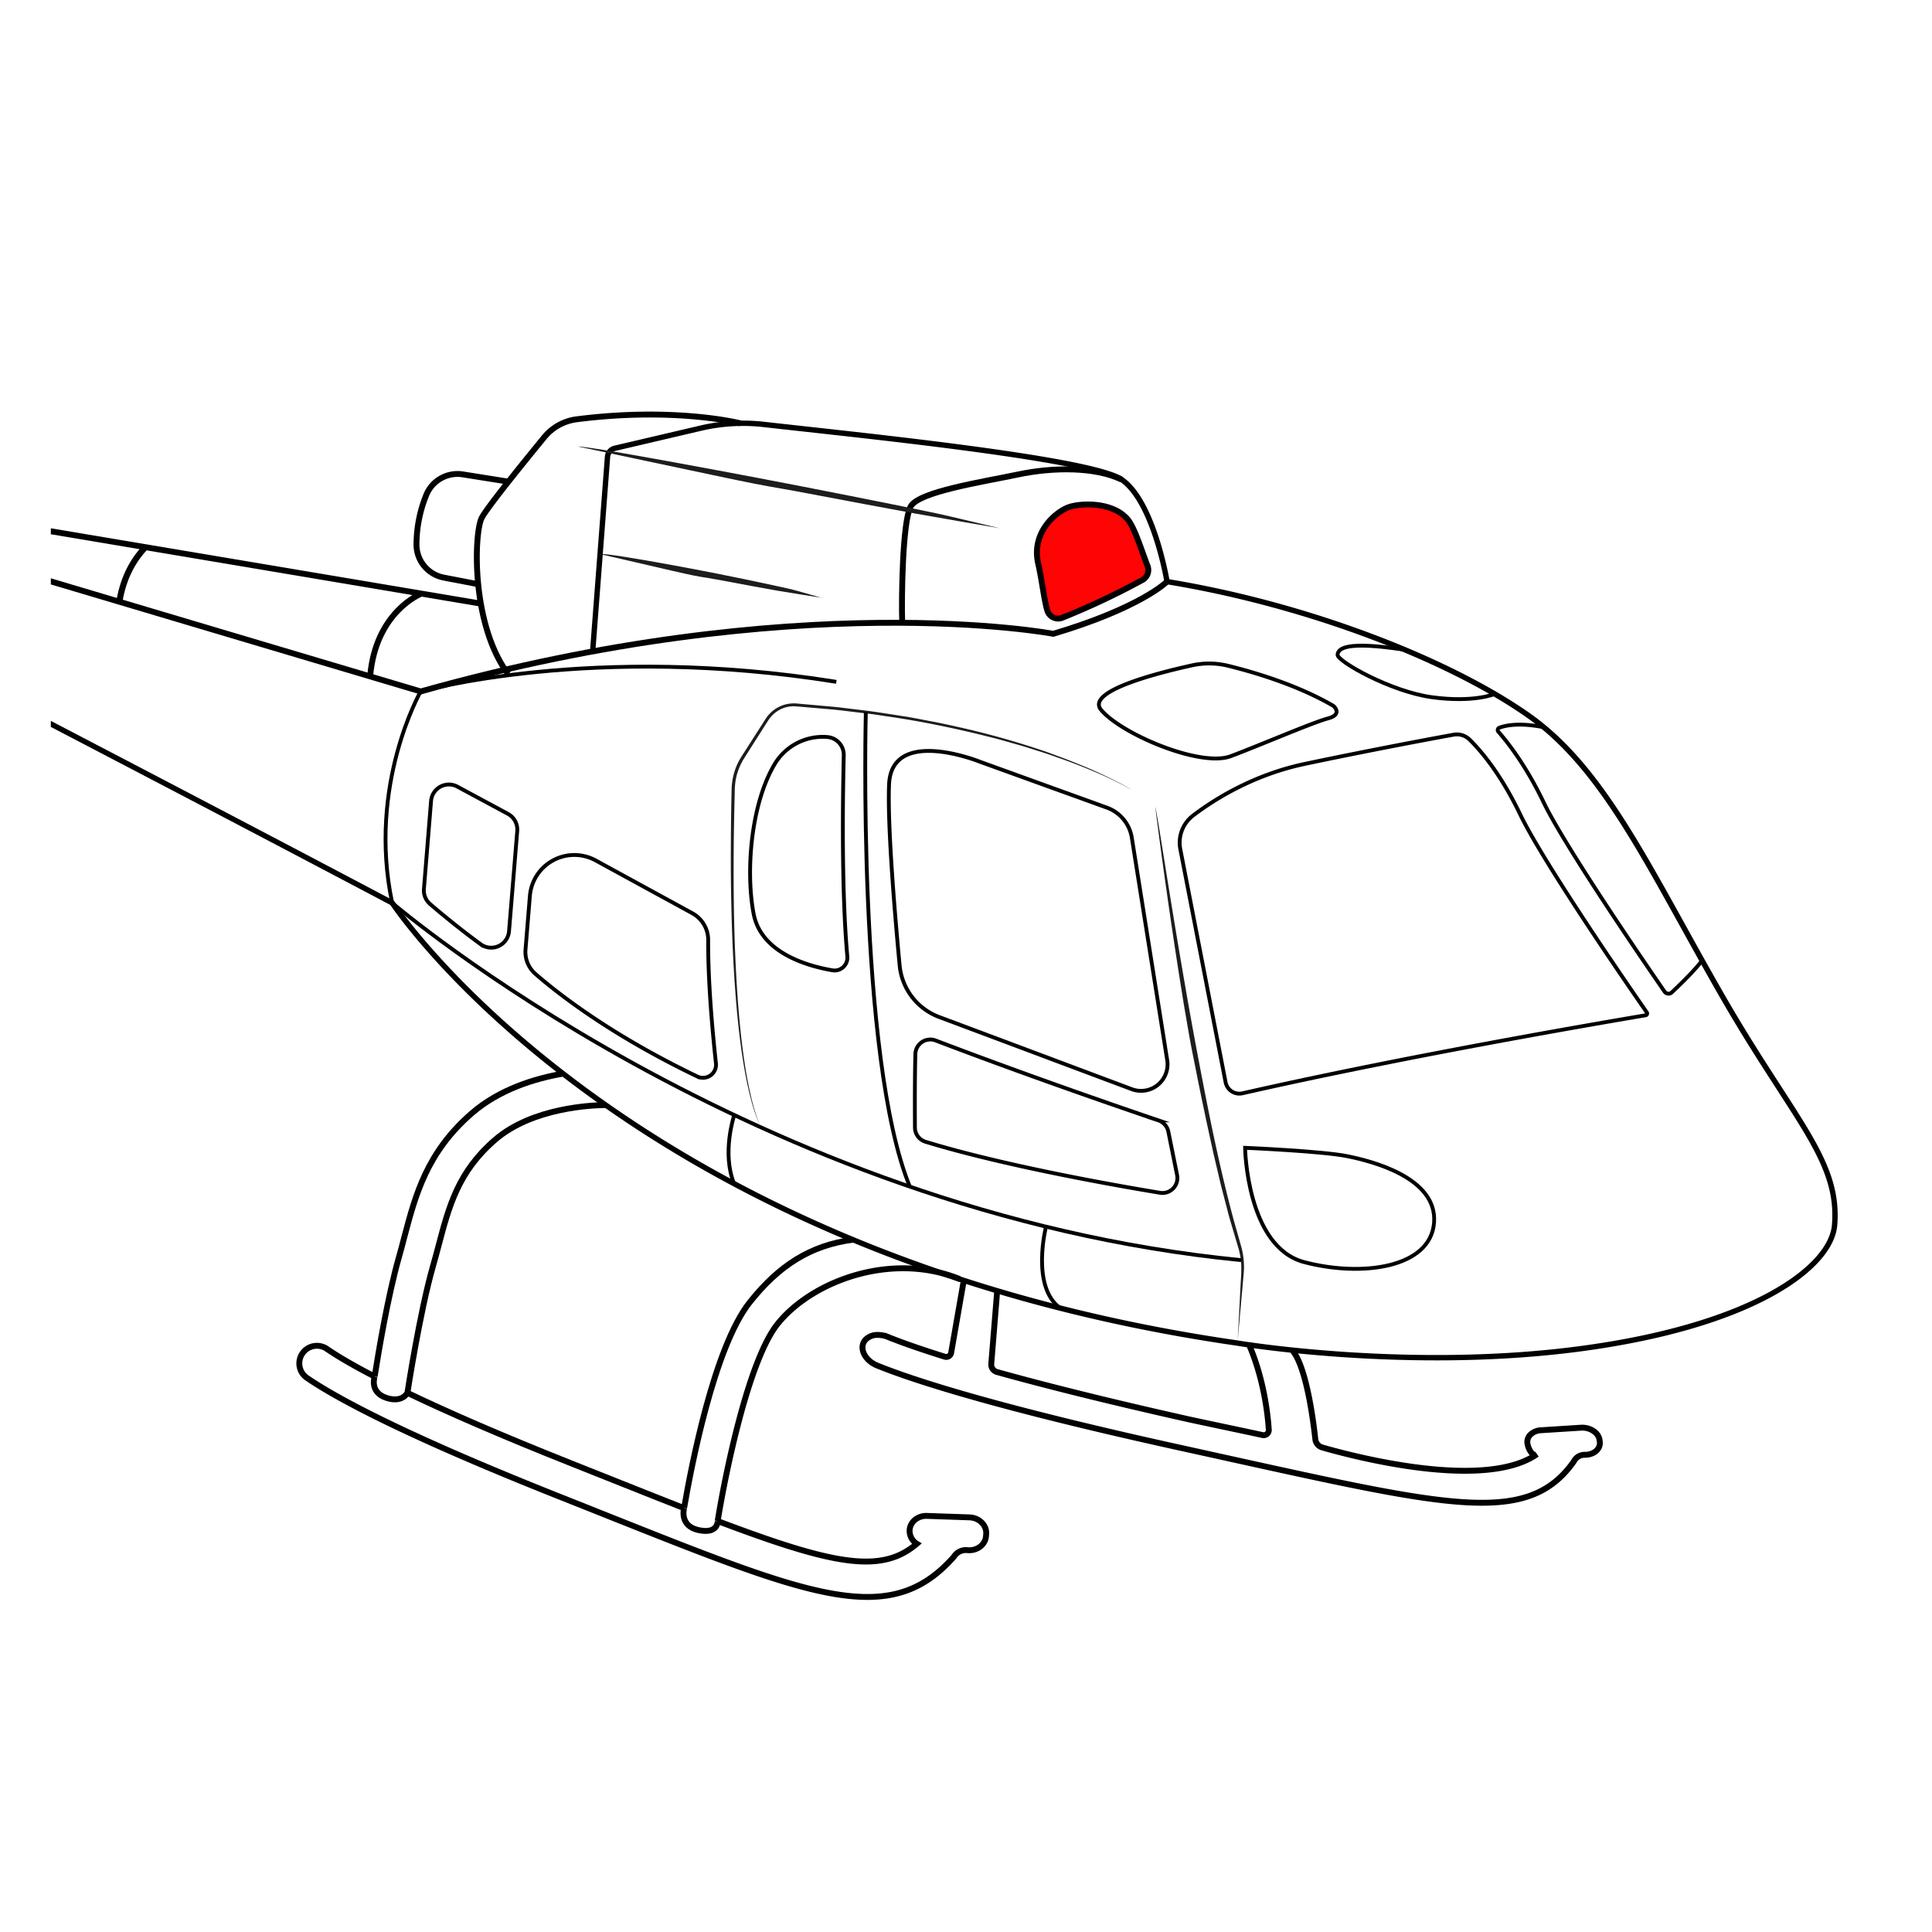 <svg viewBox="0 0 1080 1080" xmlns:xlink="http://www.w3.org/1999/xlink" xmlns="http://www.w3.org/2000/svg" data-name="Capa 1" id="Capa_1"><defs><style>.cls-1,.cls-4,.cls-5,.cls-7,.cls-8{fill:none;}.cls-2{clip-path:url(#clip-path);}.cls-3{fill:#ff0404;}.cls-4,.cls-5,.cls-7,.cls-8{stroke:#000;stroke-miterlimit:10;}.cls-4{stroke-width:3px;}.cls-5{stroke-width:3.29px;}.cls-6{fill:#1d1d1d;}.cls-7{stroke-width:3.42px;}.cls-8{stroke-width:2.14px;}</style><clipPath id="clip-path"><rect height="1023.16" width="1023.16" y="28.42" x="28.42" class="cls-1"></rect></clipPath></defs><g class="cls-2"><path d="M593.86,345.32a420.66,420.66,0,0,0,44.77-21.11,6.35,6.35,0,0,0,2.84-7.9c-3.11-7.78-7.27-22-11.59-26.56-9.12-9.72-26.7-8.3-32.43-6.25-7.17,2.58-21.08,14-17.1,31.55,2.27,10,3.21,19.89,5.09,26.21A6.32,6.32,0,0,0,593.86,345.32Z" class="cls-3"></path><path d="M-189.63,291.35s258,133.56,408.86,213.37c0,0,128.81,196.25,472,246,0,0,95.27,16.13,192.09,3.25s140.29-45.54,142.23-69.12c3-36.6-23.45-59.38-63.52-129.28S897.32,430.38,854.82,400.25s-121.09-61.8-202.44-75.13c0,0-7.33-44.48-25.3-57-17.29-12-151.08-25.26-199.82-30.83a104,104,0,0,0-35.31,2L343.7,250.59a5.3,5.3,0,0,0-4.09,4.76l-8.33,109.08" class="cls-4"></path><line y2="337.43" x2="268.79" y1="270.52" x1="-128.8" class="cls-5"></line><path d="M413.94,236.65s-36.37-9.33-91.55-2.27a28,28,0,0,0-18.11,10c-11,13.44-31.7,38.91-34.93,45-4.43,8.38-6.12,59.45,14.7,87.38" class="cls-5"></path><path d="M652.38,325.12s-14.3,14.49-63.59,29.18c0,0-142.67-27.09-353.63,32.23L-129.41,278" class="cls-5"></path><path d="M209.43,769.5c1.91-12.22,7.37-45.08,13.65-67,1.06-3.7,2.06-7.51,3-11.19,6.16-23.24,12.51-47.29,37.84-69.15,15.41-13.29,35.19-19.3,50.83-22" class="cls-5"></path><path d="M227.75,778.62h0c.07-.42,6.93-45.17,14.24-70.66,1.13-3.91,2.16-7.81,3.16-11.59,5.87-22.21,10.94-41.39,31.65-59.26,20.93-18.07,54.36-19.31,61.81-19.37" class="cls-5"></path><path d="M401.19,850.26c4.29-26.58,17.14-89.49,33.35-110,17.28-21.81,56-38,92.16-28.51a82.23,82.23,0,0,1,9.63,3.19l.11,0" class="cls-5"></path><path d="M476.8,693c-23.69,3.13-41.32,14.34-57.7,35-19.91,25.16-32.77,92.21-36.68,115" class="cls-5"></path><path d="M227.75,778.62h0c21.37,10.25,51.44,23.5,93.51,40.18q13.53,5.36,25.81,10.27c12.78,5.09,24.51,9.76,35.33,14" class="cls-5"></path><path d="M627.08,268.13c-14.82-7.14-38.14-7.08-58.06-2.88s-55.54,9.57-60,17.95-5.18,50.68-4.68,64.94" class="cls-5"></path><path d="M593.86,345.32a420.66,420.66,0,0,0,44.77-21.11,6.35,6.35,0,0,0,2.84-7.9c-3.11-7.78-7.27-22-11.59-26.56-9.12-9.72-26.7-8.3-32.43-6.25-7.17,2.58-21.08,14-17.1,31.55,2.27,10,3.21,19.89,5.09,26.21A6.32,6.32,0,0,0,593.86,345.32Z" class="cls-5"></path><path d="M558.75,295.26c-14.06-2.44-28.14-4.77-48-8.35-16-2.88-39-7.29-58.75-11-5.26-1-11.16-2.09-14.39-2.64-11.67-2-17.37-3.09-38.86-7.64-25.7-5.43-50.75-10.75-75.9-16.08,5.71.15,37.41,5.75,77.81,13.28,27.58,5.14,63.15,12,104.25,20.31,11.58,2.35,21.6,4.4,27,5.72,6.84,1.67,15.52,3.7,26.85,6.39" class="cls-6"></path><path d="M459.8,334.22c-7.44-1.18-14.92-2.26-25.42-4.06-8.46-1.45-20.62-3.79-31.05-5.72-2.78-.51-5.9-1.09-7.61-1.35-6.18-.94-9.19-1.54-20.5-4.15L335.3,309.7c3.12-.35,19.9,2.42,41.26,6.33,14.57,2.67,33.35,6.31,55,11,6.1,1.3,11.38,2.46,14.19,3.29,3.58,1,8.12,2.29,14.05,4" class="cls-6"></path><path d="M235.56,331.84s-25.56,9.83-28.65,46.28" class="cls-5"></path><path d="M66.73,336.37c2.36-14.75,8.82-24.5,14.54-30.5" class="cls-7"></path><path d="M812.5,410.71a10.16,10.16,0,0,1,9,2.73c5.85,5.72,17.17,18.65,28.27,41.77,9.46,19.69,39.09,65,70.85,110.8a1,1,0,0,1-.64,1.52C905.47,570,790.17,589.4,694.56,611.16a7.85,7.85,0,0,1-9.44-6.16L659.8,474.69a19.07,19.07,0,0,1,7.14-18.81c11.59-8.82,33.47-22.74,62.45-28.85C764.66,419.59,799.86,413,812.5,410.71Z" class="cls-8"></path><path d="M863,406.55c-14-2.81-21.75-.95-24.91.27a1.37,1.37,0,0,0-.52,2.18c7,8,16.37,20.84,25.48,39.81,8.37,17.43,36.45,60.58,67.45,105.51a2.68,2.68,0,0,0,4.05.43c4.18-3.93,13-12.43,16.88-17.81" class="cls-8"></path><path d="M209.43,769.5s-3,8.54,6.19,11.79,12.13-2.67,12.13-2.67" class="cls-5"></path><path d="M382.42,843s-2.91,10,8.13,12.35,10.64-5.12,10.64-5.12" class="cls-5"></path><path d="M209.43,769.5c-14-7.26-22.21-12.35-26.93-15.62a9.84,9.84,0,0,0-11.2,16.17c15.11,10.45,52.29,31.23,142.71,67.07q13.5,5.36,25.79,10.26c64.82,25.81,106.76,42.53,137.36,45,23.49,1.92,40.3-4.53,55.63-21.65.24-.27.47-.55.68-.84a7.86,7.86,0,0,1,6.93-3.38l.57.05c5.26.43,9.83-3.07,10.22-7.82l.09-1.13c.41-4.91-3.84-9.19-9.3-9.39l-23.78-.82a10,10,0,0,0-6.48,2,8.24,8.24,0,0,0-3.2,5.48,8.45,8.45,0,0,0,4,8.09C492.8,879.84,466.44,875,401.19,850.28h0" class="cls-5"></path><path d="M557.44,721.56,555,751.65s-.53,6.52-.88,10.76a4.36,4.36,0,0,0,3.19,4.55c25.57,7.13,60,15.84,105.69,26.11,9,2,31.54,6.69,42.81,9.15a2.85,2.85,0,0,0,3.45-3c-.54-8.23-2.7-28.6-11.38-48.33" class="cls-5"></path><path d="M538.76,715.77l-7.06,40.45a2.79,2.79,0,0,1-3.59,2.18c-15.78-4.93-25.68-8.59-31.64-11a14.86,14.86,0,0,0-5.82-1.17,9.21,9.21,0,0,0-6.88,2.73c-3.87,4.32-.55,11.49,6.62,14.39,20.11,8.17,66.74,23.41,170.53,46.21q15,3.3,28.55,6.3C759.23,831.23,802.92,840.9,832.11,840c22.2-.65,36.48-7.39,47.39-22.64a8.35,8.35,0,0,0,.47-.74,6.66,6.66,0,0,1,5.78-3.38h.54c4.93-.13,8.52-3.39,8-7.31l-.12-.93c-.53-4.07-5.27-7.23-10.38-6.91l-22.4,1.43a9.06,9.06,0,0,0-5.68,2.27,5.73,5.73,0,0,0-1.91,4.82c.28,2.71,2.78,8.11,5.39,6.29C829.67,833.55,756,814,739.11,809.12a5.32,5.32,0,0,1-3.83-4.56c-1.12-10.33-5-40.42-12.78-49.61" class="cls-5"></path><path d="M284.21,269.24l-25.5-4.05A18.81,18.81,0,0,0,238.3,276.7a73.93,73.93,0,0,0-5.48,27.87,18.79,18.79,0,0,0,15.27,18.31l19.22,3.7" class="cls-5"></path><path d="M691.79,750.78c.48-9,1-18.07,1.47-28q.19-3.74.41-7.66a72.16,72.16,0,0,0,.19-8.1,42.53,42.53,0,0,0-1.33-8.48c-.85-2.85-1.72-5.8-2.63-8.86-.73-2.47-1.5-5.08-2.31-7.8s-1.49-5.59-2.27-8.54-1.57-6-2.37-9.07-1.5-6.28-2.27-9.49l-2.3-9.73c-.71-3.27-1.43-6.56-2.15-9.83l-2.12-9.74c-.66-3.23-1.32-6.42-2-9.54-.68-3.32-1.4-6.85-2.06-10.06s-1.21-6.1-1.61-8.14c-1.48-7.36-2.62-12.84-3.85-19.94-.62-3.55-1.3-7.49-2.13-12.27s-1.69-10.39-2.81-17.27c-2.6-16.46-5.05-32.74-7.35-48.94s-4.49-32.34-6.52-48.52c1.66,7,7.55,47.39,16.46,98.72,3,17.53,6.68,37.57,11,59.72s9.36,46.4,16.2,72c1,3.59,2,7.07,2.93,10.36.47,1.65.92,3.26,1.36,4.81a41.84,41.84,0,0,1,1.08,4.72,42.37,42.37,0,0,1,.57,8.43c-.11,2.55-.35,4.6-.5,6.37-.8,8.88-1.81,20.15-3.14,34.85" class="cls-6"></path><path d="M467.51,381.15c-136.44-21.87-232.35,5.38-232.35,5.38" class="cls-8"></path><path d="M235.16,386.53s-29.88,52.2-15.93,118.19" class="cls-8"></path><path d="M548,425.9S498.5,405.82,497,438.38c-1,22.52,3.2,72.53,5.9,101.25A34.25,34.25,0,0,0,525,568.52l107.64,40.33a14.82,14.82,0,0,0,19.84-16.21L632.69,468.29a21.45,21.45,0,0,0-13.9-16.8Z" class="cls-8"></path><path d="M219.23,504.72s201.87,173,474.59,199.71" class="cls-8"></path><path d="M632.08,441.18c-11.66-6.46-23.94-11.6-37.7-16.62-3.46-1.19-7-2.48-10.64-3.69l-11.35-3.6L560.2,413.8c-4.21-1.17-8.61-2.2-13.15-3.37-14.68-3.5-32.74-7.4-51.9-10.08-2.39-.36-4.79-.76-7.21-1.09l-7.29-.87c-4.88-.57-9.76-1.23-14.64-1.72l-14.56-1.25c-2.4-.2-4.81-.45-7.14-.59a16,16,0,0,0-3.4.22,16.36,16.36,0,0,0-3.26.89,17.15,17.15,0,0,0-6,4,19.11,19.11,0,0,0-2.24,2.85l-2,3.1-6.53,10.27-4.18,6.6c-.67,1.06-1.3,2-1.86,3.08s-1.06,2.08-1.51,3.14a33.24,33.24,0,0,0-2,6.66,40.78,40.78,0,0,0-.61,7.37c-.27,10.55-.6,23.46-.62,43.88,0,24.43.61,48.56,2.36,72.47.9,12,2.09,23.86,3.91,35.66q1.33,8.85,3.37,17.56a108.15,108.15,0,0,0,5.27,17,95.18,95.18,0,0,1-5.35-15.64c-.25-1-.52-2-.8-3.12l-.76-3.38c-.55-2.31-1-4.81-1.52-7.44-.94-5.28-1.91-11.15-2.72-17.56-3.34-25.65-5.15-59.77-5.33-98,0-13.06.06-27.07.43-42a36.69,36.69,0,0,1,1.7-11.37,33.71,33.71,0,0,1,2.28-5.46c.45-.89,1-1.74,1.49-2.59l1.59-2.48,6.45-10.07,3.29-5.14c.55-.86,1.11-1.72,1.66-2.59a27.55,27.55,0,0,1,1.82-2.62,18.65,18.65,0,0,1,14.46-6.93c1.14,0,2.2.12,3.27.22l6.45.57,13.13,1.16c4.42.47,8.86,1.07,13.37,1.6,9,1,18.14,2.59,27.46,4,4.64.81,9.31,1.76,14,2.64s9.44,1.95,14.21,3a461.18,461.18,0,0,1,49.48,13.95L595,424c3.5,1.34,7.18,2.86,11.13,4.46s8.06,3.47,12.39,5.57,8.92,4.34,13.61,7.12" class="cls-6"></path><path d="M484,398.19s-5,193,24.59,265.14" class="cls-8"></path><path d="M471.67,422.26c-.52,21.57-1.38,75.39,2,112.4a7.17,7.17,0,0,1-8.37,7.74c-14.13-2.42-39.82-9.79-44-31.52-4.44-23-1.82-60.79,11.7-83.65A31.29,31.29,0,0,1,462.46,412h0A10,10,0,0,1,471.67,422.26Z" class="cls-8"></path><path d="M240.38,505.33c5.4,4.64,15.95,13.46,28.26,22.47a10,10,0,0,0,15.91-7.24l4.59-56a10,10,0,0,0-5.23-9.62l-28.22-15.19a10,10,0,0,0-14.72,8l-4,49.21A10,10,0,0,0,240.38,505.33Z" class="cls-8"></path><path d="M299.21,544.34c12,10.48,41.61,33.94,90.59,57.43a7.3,7.3,0,0,0,10.42-7.37c-1.78-16.26-4.48-45-4.34-68.83A17,17,0,0,0,387,510.5L333,481a24.92,24.92,0,0,0-36.79,19.83l-2.45,30A16.31,16.31,0,0,0,299.21,544.34Z" class="cls-8"></path><path d="M653.1,632.56,658,656.84a8.37,8.37,0,0,1-9.58,9.93c-25.68-4.24-87.23-15.11-131.06-28.52a8.34,8.34,0,0,1-5.9-8c-.06-9.29-.11-27.34.23-41a8.37,8.37,0,0,1,11.36-7.61c19.26,7.37,63.19,23.81,124.49,44.65A8.39,8.39,0,0,1,653.1,632.56Z" class="cls-8"></path><path d="M584.72,685.7s-8.6,33.68,8,45.59" class="cls-8"></path><path d="M410.37,623.62s-7,21,0,38.06" class="cls-8"></path><path d="M696,641.63s.87,55.44,33.07,63.91,70.51,3.28,72.57-21.95S767,649.11,753.05,646.3,696,641.63,696,641.63Z" class="cls-8"></path><path d="M835.56,387.93s-11.51,5-34.91,1.85S747.42,369.54,747.71,366s4.81-7.82,37.53-2.75" class="cls-8"></path><path d="M666.4,371.93a44.33,44.33,0,0,1,20,.23c13.67,3.34,38.56,10.52,59,22.45,0,0,5.54,4.71-3.08,7S704.5,416.52,688,422.71c-17.07,6.4-61.43-12.53-72.51-25.93C606.94,386.44,646.49,376.32,666.4,371.93Z" class="cls-8"></path></g></svg>
